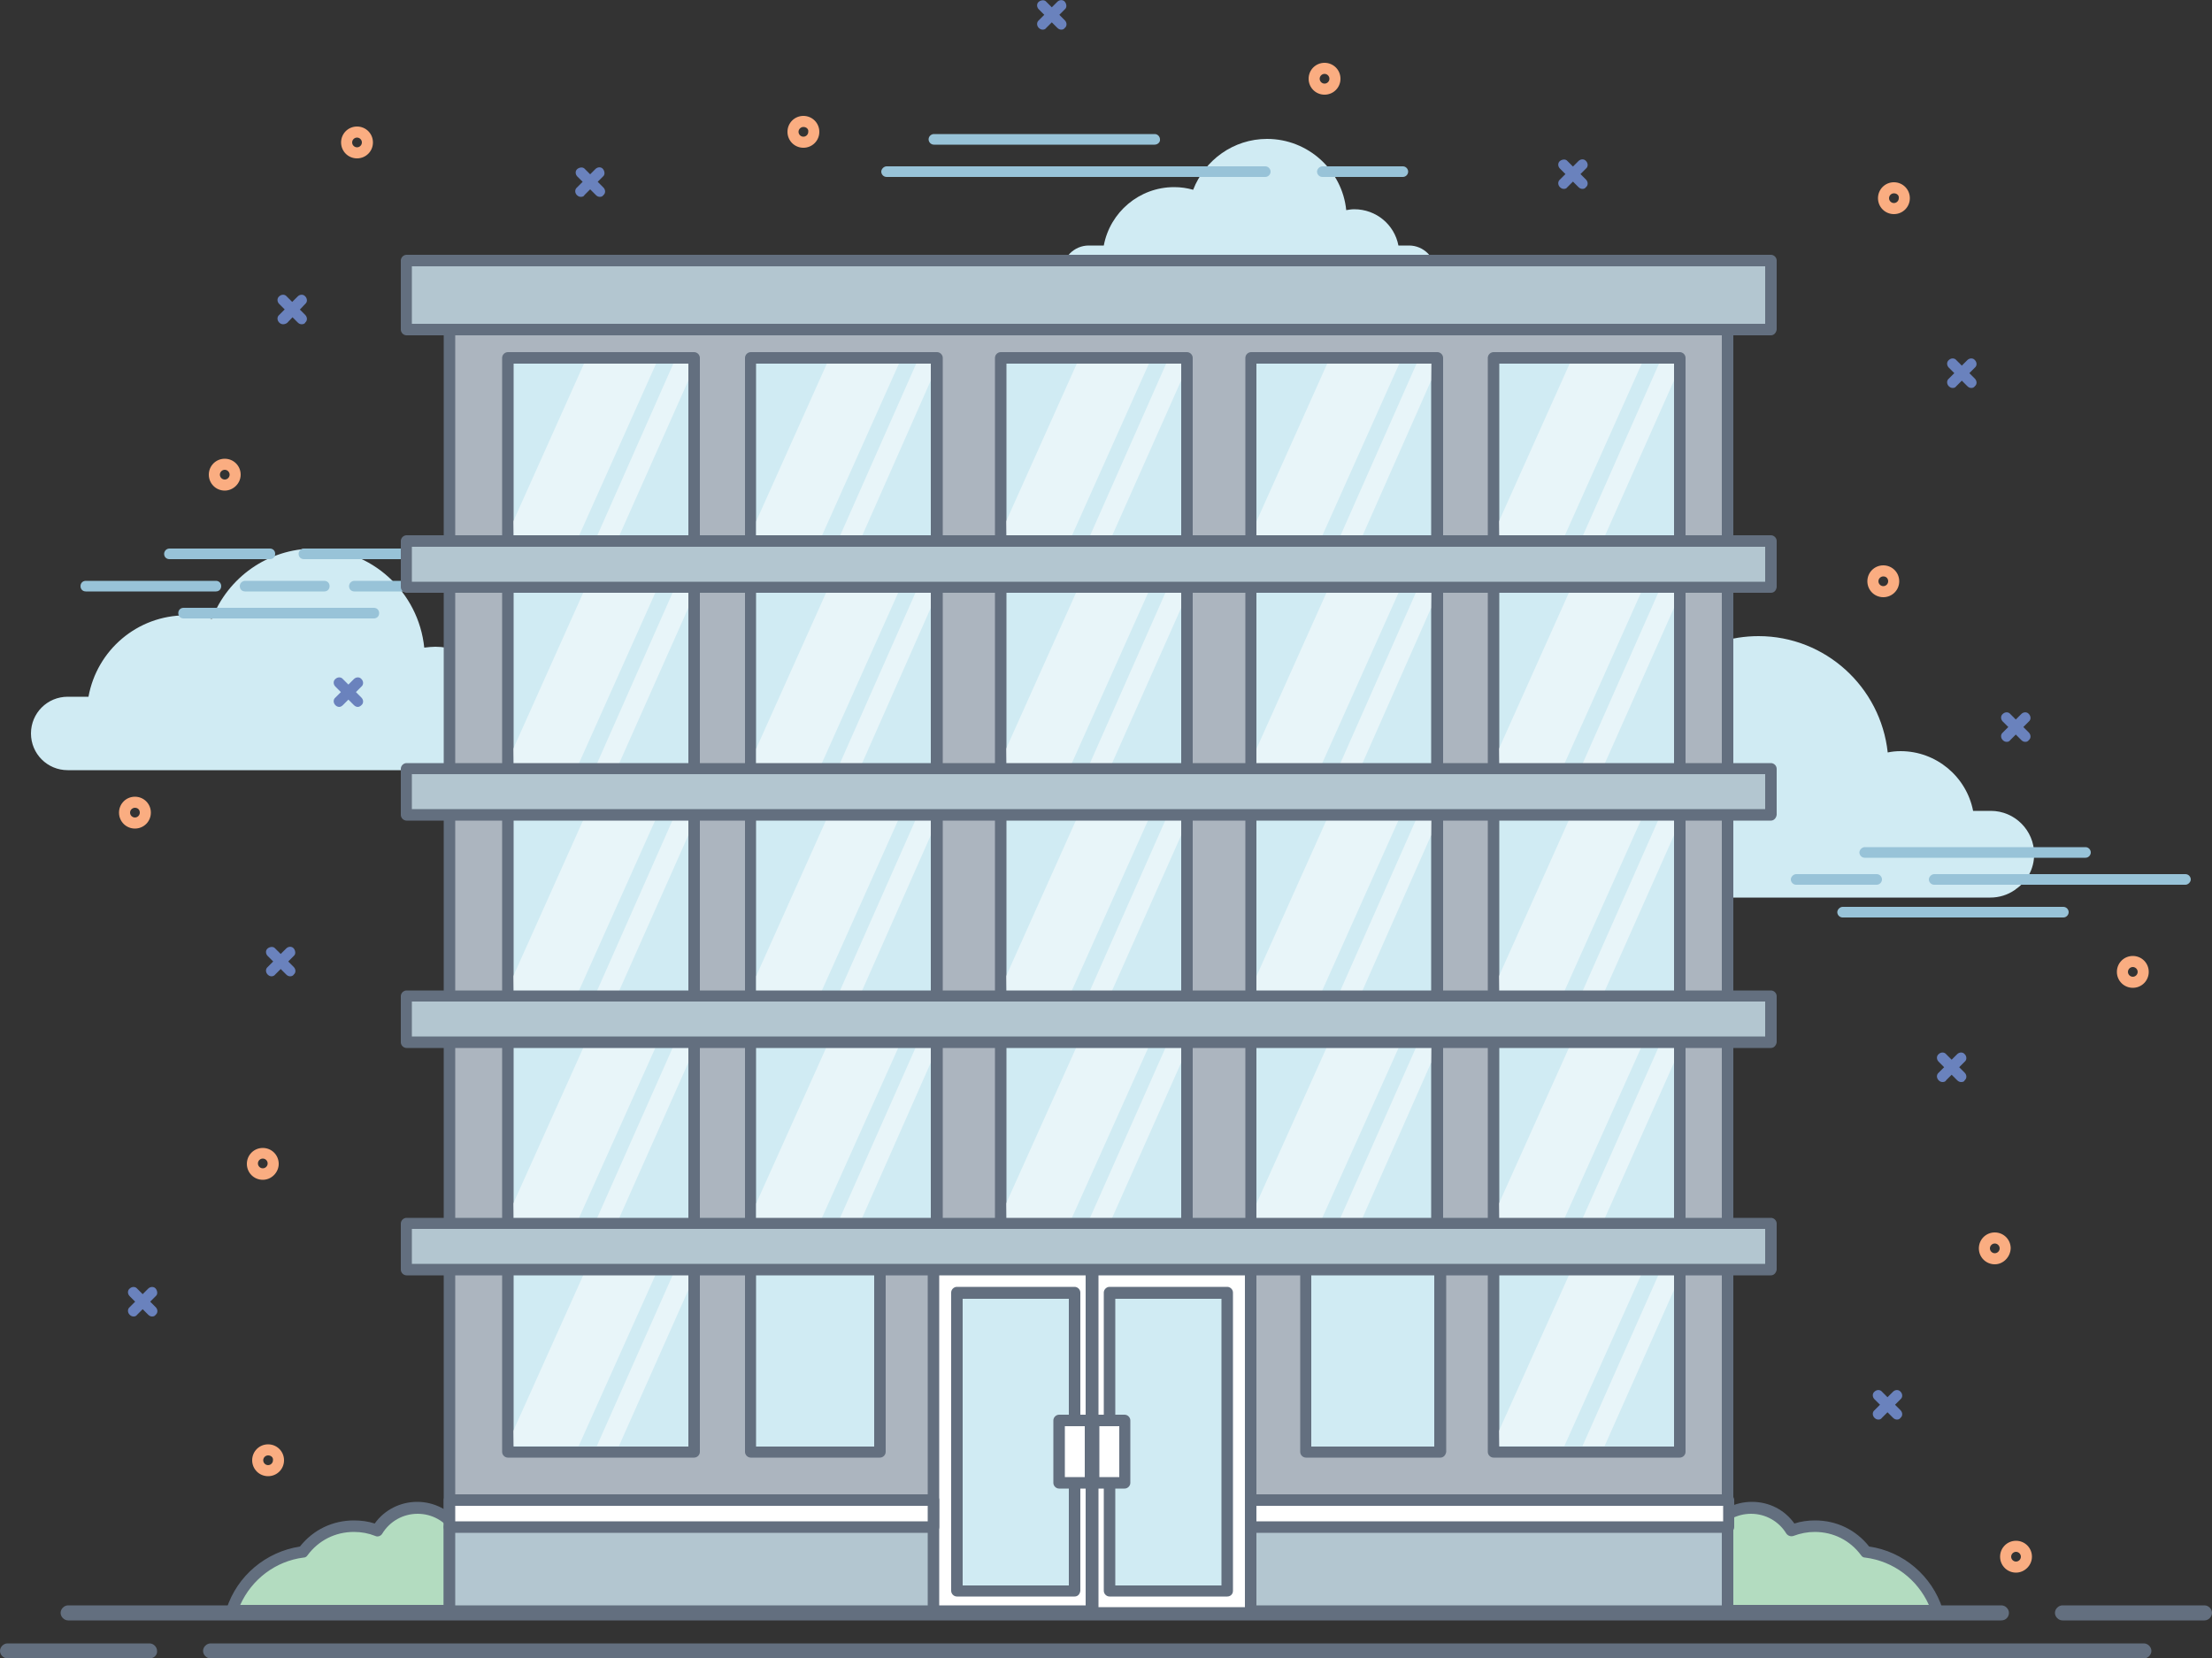 <?xml version="1.0" encoding="utf-8"?>
<!-- Generator: Adobe Illustrator 21.1.0, SVG Export Plug-In . SVG Version: 6.00 Build 0)  -->
<svg version="1.1" id="Layer_1" xmlns="http://www.w3.org/2000/svg" xmlns:xlink="http://www.w3.org/1999/xlink" x="0px" y="0px"
	 viewBox="0 0 500 374.9" style="enable-background:new 0 0 500 374.9;" xml:space="preserve">
<rect x="0" y="0" width="500" height="374.9" fill="#333333" stroke="none"/>
<style type="text/css">
	.st0{fill:#D0EBF3;}
	.st1{fill:#B3DCC0;}
	.st2{fill:#636F7F;}
	.st3{fill:#ACB5BF;}
	.st4{fill:#B3C6D0;}
	.st5{fill:#FFFFFF;}
	.st6{opacity:0.5;fill:#FFFFFF;}
	.st7{fill:#98C3D8;}
	.st8{fill:#6A82BD;}
	.st9{fill:#FAAD81;}
</style>
<path class="st0" d="M459.8,193.1c0-5.4-4.4-9.8-9.8-9.8h-4c-1.5-7.7-8.3-13.5-16.4-13.5c-1,0-2,0.1-2.9,0.3
	c-1.6-14.8-14.1-26.3-29.2-26.3c-12.5,0-23.1,7.8-27.4,18.8c-2.2-0.6-4.6-1-7-1c-13,0-23.7,9.4-26,21.7h-5.6c-5.4,0-9.8,4.4-9.8,9.8
	c0,5.4,4.4,9.8,9.8,9.8h118.4c2,0,3.9-0.6,5.5-1.7h0.1c0,0,0-0.1,0-0.1C458.1,199.4,459.8,196.5,459.8,193.1z"/>
<path class="st0" d="M124,165.9c0-4.6-3.7-8.3-8.3-8.3h-3.4c-1.3-6.5-7-11.4-13.9-11.4c-0.8,0-1.7,0.1-2.5,0.2
	C94.6,133.8,84,124,71.1,124c-10.6,0-19.6,6.6-23.2,15.9c-1.9-0.5-3.9-0.8-5.9-0.8c-11,0-20.1,7.9-22,18.4h-4.7
	c-4.6,0-8.3,3.7-8.3,8.3c0,4.6,3.7,8.3,8.3,8.3h100.4c1.7,0,3.3-0.5,4.7-1.4h0.1c0,0,0-0.1,0-0.1C122.6,171.2,124,168.7,124,165.9z"
	/>
<path class="st0" d="M324.5,61.5c0-3.3-2.7-6-6-6h-2.4c-0.9-4.7-5-8.2-10-8.2c-0.6,0-1.2,0.1-1.8,0.2c-0.9-9-8.6-16.1-17.9-16.1
	c-7.6,0-14.1,4.8-16.7,11.5c-1.4-0.4-2.8-0.6-4.3-0.6c-7.9,0-14.5,5.7-15.9,13.2h-3.4c-3.3,0-6,2.7-6,6c0,3.3,2.7,6,6,6h72.4
	c1.2,0,2.4-0.4,3.4-1h0c0,0,0,0,0-0.1C323.5,65.3,324.5,63.5,324.5,61.5z"/>
<g>
	<path class="st1" d="M52.5,364.1c2.3-7.1,8.5-12.3,16.1-13.3c2.6-3.5,6.8-5.8,11.5-5.8c1.8,0,3.6,0.4,5.2,1
		c1.9-3.1,5.2-5.2,9.1-5.2c3.8,0,7.1,2,9,5c1.8-0.5,3.8-0.8,5.8-0.8c10.8,0,19.6,8.4,20.3,19.1H52.5z"/>
	<path class="st2" d="M129.4,365.4h-77c-0.4,0-0.8-0.2-1-0.5c-0.2-0.3-0.3-0.8-0.2-1.2c2.4-7.5,8.9-12.9,16.6-14.1
		c3-3.8,7.4-5.9,12.2-5.9c1.6,0,3.2,0.2,4.7,0.7c2.2-3.1,5.8-4.9,9.6-4.9c3.8,0,7.3,1.8,9.6,4.8c1.7-0.4,3.5-0.6,5.2-0.6
		c11.4,0,20.8,8.9,21.5,20.3c0,0.4-0.1,0.7-0.3,1C130.1,365.3,129.8,365.4,129.4,365.4z M54.3,362.8H128
		c-1.2-9.4-9.3-16.5-18.8-16.5c-1.8,0-3.6,0.3-5.4,0.8c-0.6,0.2-1.1-0.1-1.5-0.5c-1.7-2.8-4.7-4.4-7.9-4.4c-3.3,0-6.3,1.7-8,4.5
		c-0.3,0.5-1,0.8-1.6,0.5c-1.5-0.6-3.1-0.9-4.8-0.9c-4.2,0-8,1.9-10.5,5.3c-0.2,0.3-0.5,0.5-0.9,0.5C62.3,352.9,56.9,357,54.3,362.8
		z"/>
</g>
<g>
	<path class="st1" d="M437.9,364.1c-2.3-7.1-8.5-12.3-16.1-13.3c-2.6-3.5-6.8-5.8-11.5-5.8c-1.8,0-3.6,0.4-5.2,1
		c-1.9-3.1-5.2-5.2-9.1-5.2c-3.8,0-7.1,2-9,5c-1.8-0.5-3.8-0.8-5.8-0.8c-10.8,0-19.6,8.4-20.3,19.1H437.9z"/>
	<path class="st2" d="M437.9,365.4h-77c-0.4,0-0.7-0.1-0.9-0.4c-0.2-0.3-0.4-0.6-0.3-1c0.7-11.4,10.2-20.3,21.5-20.3
		c1.7,0,3.5,0.2,5.2,0.6c2.2-3,5.8-4.8,9.6-4.8c3.9,0,7.4,1.8,9.6,4.9c1.5-0.5,3.1-0.7,4.7-0.7c4.8,0,9.2,2.1,12.2,5.9
		c7.7,1.1,14.2,6.6,16.6,14.1c0.1,0.4,0.1,0.8-0.2,1.2C438.7,365.2,438.3,365.4,437.9,365.4z M362.4,362.8H436
		c-2.6-5.8-8-9.9-14.4-10.7c-0.4,0-0.7-0.2-0.9-0.5c-2.5-3.4-6.3-5.3-10.5-5.3c-1.6,0-3.2,0.3-4.8,0.9c-0.6,0.2-1.2,0-1.6-0.5
		c-1.7-2.8-4.7-4.5-8-4.5c-3.2,0-6.2,1.6-7.9,4.4c-0.3,0.5-0.9,0.7-1.5,0.5c-1.8-0.5-3.6-0.8-5.4-0.8
		C371.6,346.3,363.6,353.5,362.4,362.8z"/>
</g>
<g>
	<rect x="101.6" y="71.6" class="st3" width="288.9" height="293"/>
	<path class="st2" d="M390.5,365.9H101.6c-0.7,0-1.3-0.6-1.3-1.3v-293c0-0.7,0.6-1.3,1.3-1.3h288.9c0.7,0,1.3,0.6,1.3,1.3v293
		C391.8,365.3,391.2,365.9,390.5,365.9z M102.9,363.3h286.3V72.9H102.9V363.3z"/>
</g>
<g>
	<rect x="101.6" y="345.2" class="st4" width="288.9" height="19.4"/>
	<path class="st2" d="M390.5,365.9H101.6c-0.7,0-1.3-0.6-1.3-1.3v-19.4c0-0.7,0.6-1.3,1.3-1.3h288.9c0.7,0,1.3,0.6,1.3,1.3v19.4
		C391.8,365.3,391.2,365.9,390.5,365.9z M102.9,363.3h286.3v-16.9H102.9V363.3z"/>
</g>
<g>
	<rect x="211" y="287" class="st5" width="35.7" height="77.6"/>
	<path class="st2" d="M246.7,365.9H211c-0.7,0-1.3-0.6-1.3-1.3V287c0-0.7,0.6-1.3,1.3-1.3h35.7c0.7,0,1.3,0.6,1.3,1.3v77.6
		C248,365.3,247.4,365.9,246.7,365.9z M212.3,363.3h33.1v-75.1h-33.1V363.3z"/>
</g>
<g>
	<rect x="216.3" y="292.3" class="st0" width="26.6" height="67.4"/>
	<path class="st2" d="M242.9,360.9h-26.6c-0.7,0-1.3-0.6-1.3-1.3v-67.4c0-0.7,0.6-1.3,1.3-1.3h26.6c0.7,0,1.3,0.6,1.3,1.3v67.4
		C244.1,360.4,243.6,360.9,242.9,360.9z M217.6,358.4h24v-64.8h-24V358.4z"/>
</g>
<path class="st2" d="M452.4,366.3h-437c-0.9,0-1.7-0.8-1.7-1.7s0.8-1.7,1.7-1.7h437c0.9,0,1.7,0.8,1.7,1.7S453.4,366.3,452.4,366.3z
	"/>
<path class="st2" d="M498.3,366.3h-32.1c-0.9,0-1.7-0.8-1.7-1.7s0.8-1.7,1.7-1.7h32.1c0.9,0,1.7,0.8,1.7,1.7
	S499.2,366.3,498.3,366.3z"/>
<path class="st2" d="M484.6,374.9h-437c-0.9,0-1.7-0.8-1.7-1.7c0-0.9,0.8-1.7,1.7-1.7h437c0.9,0,1.7,0.8,1.7,1.7
	C486.3,374.1,485.5,374.9,484.6,374.9z"/>
<path class="st2" d="M33.8,374.9H1.7c-0.9,0-1.7-0.8-1.7-1.7c0-0.9,0.8-1.7,1.7-1.7h32.1c0.9,0,1.7,0.8,1.7,1.7
	C35.6,374.1,34.8,374.9,33.8,374.9z"/>
<g>
	<rect x="239.4" y="321.1" class="st5" width="7.1" height="14.1"/>
	<path class="st2" d="M246.5,336.5h-7.1c-0.7,0-1.3-0.6-1.3-1.3v-14.1c0-0.7,0.6-1.3,1.3-1.3h7.1c0.7,0,1.3,0.6,1.3,1.3v14.1
		C247.8,335.9,247.2,336.5,246.5,336.5z M240.7,333.9h4.5v-11.5h-4.5V333.9z"/>
</g>
<g>
	
		<rect x="247" y="287" transform="matrix(-1 -4.470081e-11 4.470081e-11 -1 529.659 651.609)" class="st5" width="35.7" height="77.6"/>
	<path class="st2" d="M282.7,365.9H247c-0.7,0-1.3-0.6-1.3-1.3V287c0-0.7,0.6-1.3,1.3-1.3h35.7c0.7,0,1.3,0.6,1.3,1.3v77.6
		C284,365.3,283.4,365.9,282.7,365.9z M248.3,363.3h33.1v-75.1h-33.1V363.3z"/>
</g>
<g>
	
		<rect x="250.8" y="292.3" transform="matrix(-1 -4.500323e-11 4.500323e-11 -1 528.181 651.951)" class="st0" width="26.6" height="67.4"/>
	<path class="st2" d="M277.4,360.9h-26.6c-0.7,0-1.3-0.6-1.3-1.3v-67.4c0-0.7,0.6-1.3,1.3-1.3h26.6c0.7,0,1.3,0.6,1.3,1.3v67.4
		C278.7,360.4,278.1,360.9,277.4,360.9z M252.1,358.4h24v-64.8h-24V358.4z"/>
</g>
<g>
	
		<rect x="247.2" y="321.1" transform="matrix(-1 -4.431090e-11 4.431090e-11 -1 501.403 656.252)" class="st5" width="7.1" height="14.1"/>
	<path class="st2" d="M254.2,336.5h-7.1c-0.7,0-1.3-0.6-1.3-1.3v-14.1c0-0.7,0.6-1.3,1.3-1.3h7.1c0.7,0,1.3,0.6,1.3,1.3v14.1
		C255.5,335.9,254.9,336.5,254.2,336.5z M248.5,333.9h4.5v-11.5h-4.5V333.9z"/>
</g>
<g>
	<rect x="282.7" y="339.1" class="st5" width="108" height="6.1"/>
	<path class="st2" d="M390.7,346.5h-108c-0.7,0-1.3-0.6-1.3-1.3v-6.1c0-0.7,0.6-1.3,1.3-1.3h108c0.7,0,1.3,0.6,1.3,1.3v6.1
		C392,345.9,391.4,346.5,390.7,346.5z M284,343.9h105.5v-3.5H284V343.9z"/>
</g>
<g>
	<rect x="169.7" y="286.6" class="st0" width="29.2" height="41.7"/>
	<path class="st2" d="M198.9,329.5h-29.2c-0.7,0-1.3-0.6-1.3-1.3v-41.7c0-0.7,0.6-1.3,1.3-1.3h29.2c0.7,0,1.3,0.6,1.3,1.3v41.7
		C200.2,328.9,199.6,329.5,198.9,329.5z M170.9,327h26.7v-39.1h-26.7V327z"/>
</g>
<g>
	<rect x="295.1" y="286.6" class="st0" width="30.4" height="41.7"/>
	<path class="st2" d="M325.6,329.5h-30.4c-0.7,0-1.3-0.6-1.3-1.3v-41.7c0-0.7,0.6-1.3,1.3-1.3h30.4c0.7,0,1.3,0.6,1.3,1.3v41.7
		C326.8,328.9,326.3,329.5,325.6,329.5z M296.4,327h27.8v-39.1h-27.8V327z"/>
</g>
<g>
	<rect x="91.9" y="58.9" class="st4" width="308.4" height="15.6"/>
	<path class="st2" d="M400.3,75.8H91.9c-0.7,0-1.3-0.6-1.3-1.3V58.9c0-0.7,0.6-1.3,1.3-1.3h308.4c0.7,0,1.3,0.6,1.3,1.3v15.6
		C401.5,75.2,401,75.8,400.3,75.8z M93.1,73.2H399v-13H93.1V73.2z"/>
</g>
<g>
	<rect x="114.8" y="286.6" class="st0" width="42.1" height="41.7"/>
	<path class="st2" d="M156.9,329.5h-42.1c-0.7,0-1.3-0.6-1.3-1.3v-41.7c0-0.7,0.6-1.3,1.3-1.3h42.1c0.7,0,1.3,0.6,1.3,1.3v41.7
		C158.2,328.9,157.6,329.5,156.9,329.5z M116.1,327h39.5v-39.1h-39.5V327z"/>
</g>
<polygon class="st6" points="116.1,326.9 130.8,326.9 148.3,287.9 132,287.9 116,323.5 "/>
<polygon class="st6" points="134.9,326.9 139.9,326.9 155.6,291.6 155.6,287.9 152.2,287.9 "/>
<g>
	<rect x="169.7" y="235.2" class="st0" width="42.1" height="41.7"/>
	<path class="st2" d="M211.8,278.1h-42.1c-0.7,0-1.3-0.6-1.3-1.3v-41.7c0-0.7,0.6-1.3,1.3-1.3h42.1c0.7,0,1.3,0.6,1.3,1.3v41.7
		C213,277.5,212.5,278.1,211.8,278.1z M170.9,275.5h39.5v-39.1h-39.5V275.5z"/>
</g>
<polygon class="st6" points="170.9,275.5 185.7,275.5 203.2,236.5 186.9,236.5 170.9,272.1 "/>
<polygon class="st6" points="189.8,275.5 194.8,275.5 210.4,240.2 210.4,236.5 207.1,236.5 "/>
<g>
	<rect x="114.8" y="235.2" class="st0" width="42.1" height="41.7"/>
	<path class="st2" d="M156.9,278.1h-42.1c-0.7,0-1.3-0.6-1.3-1.3v-41.7c0-0.7,0.6-1.3,1.3-1.3h42.1c0.7,0,1.3,0.6,1.3,1.3v41.7
		C158.2,277.5,157.6,278.1,156.9,278.1z M116.1,275.5h39.5v-39.1h-39.5V275.5z"/>
</g>
<polygon class="st6" points="116.1,275.5 130.8,275.5 148.3,236.5 132,236.5 116,272.1 "/>
<polygon class="st6" points="134.9,275.5 139.9,275.5 155.6,240.2 155.6,236.5 152.2,236.5 "/>
<g>
	<rect x="169.7" y="183.7" class="st0" width="42.1" height="41.7"/>
	<path class="st2" d="M211.8,226.7h-42.1c-0.7,0-1.3-0.6-1.3-1.3v-41.7c0-0.7,0.6-1.3,1.3-1.3h42.1c0.7,0,1.3,0.6,1.3,1.3v41.7
		C213,226.1,212.5,226.7,211.8,226.7z M170.9,224.1h39.5V185h-39.5V224.1z"/>
</g>
<polygon class="st6" points="170.9,224.1 185.7,224.1 203.2,185 186.9,185 170.9,220.7 "/>
<polygon class="st6" points="189.8,224.1 194.8,224.1 210.4,188.8 210.4,185 207.1,185 "/>
<g>
	<rect x="114.8" y="183.7" class="st0" width="42.1" height="41.7"/>
	<path class="st2" d="M156.9,226.7h-42.1c-0.7,0-1.3-0.6-1.3-1.3v-41.7c0-0.7,0.6-1.3,1.3-1.3h42.1c0.7,0,1.3,0.6,1.3,1.3v41.7
		C158.2,226.1,157.6,226.7,156.9,226.7z M116.1,224.1h39.5V185h-39.5V224.1z"/>
</g>
<polygon class="st6" points="116.1,224.1 130.8,224.1 148.3,185 132,185 116,220.7 "/>
<polygon class="st6" points="134.9,224.1 139.9,224.1 155.6,188.8 155.6,185 152.2,185 "/>
<g>
	<rect x="169.7" y="132.3" class="st0" width="42.1" height="41.7"/>
	<path class="st2" d="M211.8,175.3h-42.1c-0.7,0-1.3-0.6-1.3-1.3v-41.7c0-0.7,0.6-1.3,1.3-1.3h42.1c0.7,0,1.3,0.6,1.3,1.3V174
		C213,174.7,212.5,175.3,211.8,175.3z M170.9,172.7h39.5v-39.1h-39.5V172.7z"/>
</g>
<polygon class="st6" points="170.9,172.7 185.7,172.7 203.2,133.6 186.9,133.6 170.9,169.3 "/>
<polygon class="st6" points="189.8,172.7 194.8,172.7 210.4,137.4 210.4,133.6 207.1,133.6 "/>
<g>
	<rect x="114.8" y="132.3" class="st0" width="42.1" height="41.7"/>
	<path class="st2" d="M156.9,175.3h-42.1c-0.7,0-1.3-0.6-1.3-1.3v-41.7c0-0.7,0.6-1.3,1.3-1.3h42.1c0.7,0,1.3,0.6,1.3,1.3V174
		C158.2,174.7,157.6,175.3,156.9,175.3z M116.1,172.7h39.5v-39.1h-39.5V172.7z"/>
</g>
<polygon class="st6" points="116.1,172.7 130.8,172.7 148.3,133.6 132,133.6 116,169.3 "/>
<polygon class="st6" points="134.9,172.7 139.9,172.7 155.6,137.4 155.6,133.6 152.2,133.6 "/>
<g>
	<rect x="169.7" y="80.9" class="st0" width="42.1" height="41.7"/>
	<path class="st2" d="M211.8,123.9h-42.1c-0.7,0-1.3-0.6-1.3-1.3V80.9c0-0.7,0.6-1.3,1.3-1.3h42.1c0.7,0,1.3,0.6,1.3,1.3v41.7
		C213,123.3,212.5,123.9,211.8,123.9z M170.9,121.3h39.5V82.2h-39.5V121.3z"/>
</g>
<polygon class="st6" points="170.9,121.3 185.7,121.3 203.2,82.2 186.9,82.2 170.9,117.9 "/>
<polygon class="st6" points="189.8,121.3 194.8,121.3 210.4,86 210.4,82.2 207.1,82.2 "/>
<g>
	<rect x="114.8" y="80.9" class="st0" width="42.1" height="41.7"/>
	<path class="st2" d="M156.9,123.9h-42.1c-0.7,0-1.3-0.6-1.3-1.3V80.9c0-0.7,0.6-1.3,1.3-1.3h42.1c0.7,0,1.3,0.6,1.3,1.3v41.7
		C158.2,123.3,157.6,123.9,156.9,123.9z M116.1,121.3h39.5V82.2h-39.5V121.3z"/>
</g>
<polygon class="st6" points="116.1,121.3 130.8,121.3 148.3,82.2 132,82.2 116,117.9 "/>
<polygon class="st6" points="134.9,121.3 139.9,121.3 155.6,86 155.6,82.2 152.2,82.2 "/>
<g>
	<rect x="337.6" y="286.6" class="st0" width="42.1" height="41.7"/>
	<path class="st2" d="M379.7,329.5h-42.1c-0.7,0-1.3-0.6-1.3-1.3v-41.7c0-0.7,0.6-1.3,1.3-1.3h42.1c0.7,0,1.3,0.6,1.3,1.3v41.7
		C381,328.9,380.4,329.5,379.7,329.5z M338.9,327h39.5v-39.1h-39.5V327z"/>
</g>
<polygon class="st6" points="338.9,326.9 353.6,326.9 371.1,287.9 354.8,287.9 338.8,323.5 "/>
<g>
	<rect x="337.6" y="235.2" class="st0" width="42.1" height="41.7"/>
	<path class="st2" d="M379.7,278.1h-42.1c-0.7,0-1.3-0.6-1.3-1.3v-41.7c0-0.7,0.6-1.3,1.3-1.3h42.1c0.7,0,1.3,0.6,1.3,1.3v41.7
		C381,277.5,380.4,278.1,379.7,278.1z M338.9,275.5h39.5v-39.1h-39.5V275.5z"/>
</g>
<polygon class="st6" points="338.9,275.5 353.6,275.5 371.1,236.5 354.8,236.5 338.8,272.1 "/>
<polygon class="st6" points="357.7,275.5 362.7,275.5 378.4,240.2 378.4,236.5 375,236.5 "/>
<polygon class="st6" points="357.7,326.9 362.7,326.9 378.4,291.6 378.4,287.9 375,287.9 "/>
<g>
	<rect x="282.8" y="235.2" class="st0" width="42.1" height="41.7"/>
	<path class="st2" d="M324.9,278.1h-42.1c-0.7,0-1.3-0.6-1.3-1.3v-41.7c0-0.7,0.6-1.3,1.3-1.3h42.1c0.7,0,1.3,0.6,1.3,1.3v41.7
		C326.2,277.5,325.6,278.1,324.9,278.1z M284,275.5h39.5v-39.1H284V275.5z"/>
</g>
<polygon class="st6" points="284,275.5 298.8,275.5 316.3,236.5 300,236.5 284,272.1 "/>
<polygon class="st6" points="302.9,275.5 307.9,275.5 323.5,240.2 323.6,236.5 320.2,236.5 "/>
<g>
	<rect x="226.2" y="235.2" class="st0" width="42.1" height="41.7"/>
	<path class="st2" d="M268.3,278.1h-42.1c-0.7,0-1.3-0.6-1.3-1.3v-41.7c0-0.7,0.6-1.3,1.3-1.3h42.1c0.7,0,1.3,0.6,1.3,1.3v41.7
		C269.6,277.5,269,278.1,268.3,278.1z M227.5,275.5H267v-39.1h-39.5V275.5z"/>
</g>
<polygon class="st6" points="227.5,275.5 242.2,275.5 259.7,236.5 243.4,236.5 227.4,272.1 "/>
<polygon class="st6" points="246.3,275.5 251.3,275.5 267,240.2 267,236.5 263.6,236.5 "/>
<g>
	<rect x="337.6" y="183.7" class="st0" width="42.1" height="41.7"/>
	<path class="st2" d="M379.7,226.7h-42.1c-0.7,0-1.3-0.6-1.3-1.3v-41.7c0-0.7,0.6-1.3,1.3-1.3h42.1c0.7,0,1.3,0.6,1.3,1.3v41.7
		C381,226.1,380.4,226.7,379.7,226.7z M338.9,224.1h39.5V185h-39.5V224.1z"/>
</g>
<polygon class="st6" points="338.9,224.1 353.6,224.1 371.1,185 354.8,185 338.8,220.7 "/>
<polygon class="st6" points="357.7,224.1 362.7,224.1 378.4,188.8 378.4,185 375,185 "/>
<g>
	<rect x="282.8" y="183.7" class="st0" width="42.1" height="41.7"/>
	<path class="st2" d="M324.9,226.7h-42.1c-0.7,0-1.3-0.6-1.3-1.3v-41.7c0-0.7,0.6-1.3,1.3-1.3h42.1c0.7,0,1.3,0.6,1.3,1.3v41.7
		C326.2,226.1,325.6,226.7,324.9,226.7z M284,224.1h39.5V185H284V224.1z"/>
</g>
<polygon class="st6" points="284,224.1 298.8,224.1 316.3,185 300,185 284,220.7 "/>
<polygon class="st6" points="302.9,224.1 307.9,224.1 323.5,188.8 323.6,185 320.2,185 "/>
<g>
	<rect x="337.6" y="132.3" class="st0" width="42.1" height="41.7"/>
	<path class="st2" d="M379.7,175.3h-42.1c-0.7,0-1.3-0.6-1.3-1.3v-41.7c0-0.7,0.6-1.3,1.3-1.3h42.1c0.7,0,1.3,0.6,1.3,1.3V174
		C381,174.7,380.4,175.3,379.7,175.3z M338.9,172.7h39.5v-39.1h-39.5V172.7z"/>
</g>
<polygon class="st6" points="338.9,172.7 353.6,172.7 371.1,133.6 354.8,133.6 338.8,169.3 "/>
<polygon class="st6" points="357.7,172.7 362.7,172.7 378.4,137.4 378.4,133.6 375,133.6 "/>
<g>
	<rect x="282.8" y="132.3" class="st0" width="42.1" height="41.7"/>
	<path class="st2" d="M324.9,175.3h-42.1c-0.7,0-1.3-0.6-1.3-1.3v-41.7c0-0.7,0.6-1.3,1.3-1.3h42.1c0.7,0,1.3,0.6,1.3,1.3V174
		C326.2,174.7,325.6,175.3,324.9,175.3z M284,172.7h39.5v-39.1H284V172.7z"/>
</g>
<polygon class="st6" points="284,172.7 298.8,172.7 316.3,133.6 300,133.6 284,169.3 "/>
<polygon class="st6" points="302.9,172.7 307.9,172.7 323.5,137.4 323.6,133.6 320.2,133.6 "/>
<g>
	<rect x="337.6" y="80.9" class="st0" width="42.1" height="41.7"/>
	<path class="st2" d="M379.7,123.9h-42.1c-0.7,0-1.3-0.6-1.3-1.3V80.9c0-0.7,0.6-1.3,1.3-1.3h42.1c0.7,0,1.3,0.6,1.3,1.3v41.7
		C381,123.3,380.4,123.9,379.7,123.9z M338.9,121.3h39.5V82.2h-39.5V121.3z"/>
</g>
<polygon class="st6" points="338.9,121.3 353.6,121.3 371.1,82.2 354.8,82.2 338.8,117.9 "/>
<polygon class="st6" points="357.7,121.3 362.7,121.3 378.4,86 378.4,82.2 375,82.2 "/>
<g>
	<rect x="282.8" y="80.9" class="st0" width="42.1" height="41.7"/>
	<path class="st2" d="M324.9,123.9h-42.1c-0.7,0-1.3-0.6-1.3-1.3V80.9c0-0.7,0.6-1.3,1.3-1.3h42.1c0.7,0,1.3,0.6,1.3,1.3v41.7
		C326.2,123.3,325.6,123.9,324.9,123.9z M284,121.3h39.5V82.2H284V121.3z"/>
</g>
<polygon class="st6" points="284,121.3 298.8,121.3 316.3,82.2 300,82.2 284,117.9 "/>
<polygon class="st6" points="302.9,121.3 307.9,121.3 323.5,86 323.6,82.2 320.2,82.2 "/>
<g>
	<rect x="226.2" y="183.7" class="st0" width="42.1" height="41.7"/>
	<path class="st2" d="M268.3,226.7h-42.1c-0.7,0-1.3-0.6-1.3-1.3v-41.7c0-0.7,0.6-1.3,1.3-1.3h42.1c0.7,0,1.3,0.6,1.3,1.3v41.7
		C269.6,226.1,269,226.7,268.3,226.7z M227.5,224.1H267V185h-39.5V224.1z"/>
</g>
<polygon class="st6" points="227.5,224.1 242.2,224.1 259.7,185 243.4,185 227.4,220.7 "/>
<g>
	<path class="st7" d="M41.5,137.4h43c0.7,0,1.2,0.5,1.2,1.2s-0.5,1.2-1.2,1.2h-43c-0.7,0-1.2-0.5-1.2-1.2S40.8,137.4,41.5,137.4z"/>
	<path class="st7" d="M68.7,124h32.8c0.7,0,1.2,0.5,1.2,1.2c0,0.7-0.5,1.2-1.2,1.2H68.7c-0.7,0-1.2-0.5-1.2-1.2
		C67.5,124.6,68,124,68.7,124z"/>
	<path class="st7" d="M38.3,124H61c0.7,0,1.2,0.5,1.2,1.2c0,0.7-0.5,1.2-1.2,1.2H38.3c-0.7,0-1.2-0.5-1.2-1.2
		C37.1,124.6,37.6,124,38.3,124z"/>
	<path class="st7" d="M19.4,131.3h29.4c0.7,0,1.2,0.5,1.2,1.2c0,0.7-0.5,1.2-1.2,1.2H19.4c-0.7,0-1.2-0.5-1.2-1.2
		C18.2,131.8,18.7,131.3,19.4,131.3z"/>
	<path class="st7" d="M80.1,131.3h29.4c0.7,0,1.2,0.5,1.2,1.2c0,0.7-0.5,1.2-1.2,1.2H80.1c-0.7,0-1.2-0.5-1.2-1.2
		C78.9,131.8,79.5,131.3,80.1,131.3z"/>
	<path class="st7" d="M55.4,131.3h17.9c0.7,0,1.2,0.5,1.2,1.2c0,0.7-0.5,1.2-1.2,1.2H55.4c-0.7,0-1.2-0.5-1.2-1.2
		C54.2,131.8,54.8,131.3,55.4,131.3z"/>
</g>
<polygon class="st6" points="246.3,224.1 251.3,224.1 267,188.8 267,185 263.6,185 "/>
<g>
	<rect x="226.2" y="132.3" class="st0" width="42.1" height="41.7"/>
	<path class="st2" d="M268.3,175.3h-42.1c-0.7,0-1.3-0.6-1.3-1.3v-41.7c0-0.7,0.6-1.3,1.3-1.3h42.1c0.7,0,1.3,0.6,1.3,1.3V174
		C269.6,174.7,269,175.3,268.3,175.3z M227.5,172.7H267v-39.1h-39.5V172.7z"/>
</g>
<polygon class="st6" points="227.5,172.7 242.2,172.7 259.7,133.6 243.4,133.6 227.4,169.3 "/>
<polygon class="st6" points="246.3,172.7 251.3,172.7 267,137.4 267,133.6 263.6,133.6 "/>
<g>
	<rect x="226.2" y="80.9" class="st0" width="42.1" height="41.7"/>
	<path class="st2" d="M268.3,123.9h-42.1c-0.7,0-1.3-0.6-1.3-1.3V80.9c0-0.7,0.6-1.3,1.3-1.3h42.1c0.7,0,1.3,0.6,1.3,1.3v41.7
		C269.6,123.3,269,123.9,268.3,123.9z M227.5,121.3H267V82.2h-39.5V121.3z"/>
</g>
<polygon class="st6" points="227.5,121.3 242.2,121.3 259.7,82.2 243.4,82.2 227.4,117.9 "/>
<polygon class="st6" points="246.3,121.3 251.3,121.3 267,86 267,82.2 263.6,82.2 "/>
<g>
	<rect x="101.6" y="339.1" class="st5" width="109.4" height="6.1"/>
	<path class="st2" d="M211,346.5H101.6c-0.7,0-1.3-0.6-1.3-1.3v-6.1c0-0.7,0.6-1.3,1.3-1.3H211c0.7,0,1.3,0.6,1.3,1.3v6.1
		C212.3,345.9,211.7,346.5,211,346.5z M102.9,343.9h106.8v-3.5H102.9V343.9z"/>
</g>
<g>
	<rect x="91.9" y="122.3" class="st4" width="308.4" height="10.4"/>
	<path class="st2" d="M400.3,134H91.9c-0.7,0-1.3-0.6-1.3-1.3v-10.4c0-0.7,0.6-1.3,1.3-1.3h308.4c0.7,0,1.3,0.6,1.3,1.3v10.4
		C401.5,133.5,401,134,400.3,134z M93.1,131.5H399v-7.9H93.1V131.5z"/>
</g>
<g>
	<rect x="91.9" y="173.7" class="st4" width="308.4" height="10.4"/>
	<path class="st2" d="M400.3,185.5H91.9c-0.7,0-1.3-0.6-1.3-1.3v-10.4c0-0.7,0.6-1.3,1.3-1.3h308.4c0.7,0,1.3,0.6,1.3,1.3v10.4
		C401.5,184.9,401,185.5,400.3,185.5z M93.1,182.9H399V175H93.1V182.9z"/>
</g>
<g>
	<rect x="91.9" y="225.2" class="st4" width="308.4" height="10.4"/>
	<path class="st2" d="M400.3,236.9H91.9c-0.7,0-1.3-0.6-1.3-1.3v-10.4c0-0.7,0.6-1.3,1.3-1.3h308.4c0.7,0,1.3,0.6,1.3,1.3v10.4
		C401.5,236.3,401,236.9,400.3,236.9z M93.1,234.3H399v-7.9H93.1V234.3z"/>
</g>
<g>
	<rect x="91.9" y="276.6" class="st4" width="308.4" height="10.4"/>
	<path class="st2" d="M400.3,288.3H91.9c-0.7,0-1.3-0.6-1.3-1.3v-10.4c0-0.7,0.6-1.3,1.3-1.3h308.4c0.7,0,1.3,0.6,1.3,1.3V287
		C401.5,287.7,401,288.3,400.3,288.3z M93.1,285.7H399v-7.9H93.1V285.7z"/>
</g>
<g>
	<path class="st8" d="M428.8,320.9c-0.3,0-0.6-0.1-0.9-0.4l-4.2-4.2c-0.5-0.5-0.5-1.3,0-1.7c0.5-0.5,1.3-0.5,1.7,0l4.2,4.2
		c0.5,0.5,0.5,1.3,0,1.7C429.4,320.8,429.1,320.9,428.8,320.9z"/>
	<path class="st8" d="M424.6,320.9c-0.3,0-0.6-0.1-0.9-0.4c-0.5-0.5-0.5-1.3,0-1.7l4.2-4.2c0.5-0.5,1.3-0.5,1.7,0
		c0.5,0.5,0.5,1.3,0,1.7l-4.2,4.2C425.2,320.8,424.9,320.9,424.6,320.9z"/>
</g>
<g>
	<path class="st8" d="M445.6,87.7c-0.3,0-0.6-0.1-0.9-0.4l-4.2-4.2c-0.5-0.5-0.5-1.3,0-1.7c0.5-0.5,1.3-0.5,1.7,0l4.2,4.2
		c0.5,0.5,0.5,1.3,0,1.7C446.2,87.6,445.9,87.7,445.6,87.7z"/>
	<path class="st8" d="M441.4,87.7c-0.3,0-0.6-0.1-0.9-0.4c-0.5-0.5-0.5-1.3,0-1.7l4.2-4.2c0.5-0.5,1.3-0.5,1.7,0
		c0.5,0.5,0.5,1.3,0,1.7l-4.2,4.2C442,87.6,441.7,87.7,441.4,87.7z"/>
</g>
<g>
	<path class="st8" d="M80.9,159.8c-0.3,0-0.6-0.1-0.9-0.4l-4.2-4.2c-0.5-0.5-0.5-1.3,0-1.7c0.5-0.5,1.3-0.5,1.7,0l4.2,4.2
		c0.5,0.5,0.5,1.3,0,1.7C81.5,159.6,81.2,159.8,80.9,159.8z"/>
	<path class="st8" d="M76.7,159.8c-0.3,0-0.6-0.1-0.9-0.4c-0.5-0.5-0.5-1.3,0-1.7l4.2-4.2c0.5-0.5,1.3-0.5,1.7,0
		c0.5,0.5,0.5,1.3,0,1.7l-4.2,4.2C77.3,159.6,77,159.8,76.7,159.8z"/>
</g>
<path class="st9" d="M450.9,285.8c-2,0-3.6-1.6-3.6-3.6c0-2,1.6-3.6,3.6-3.6c2,0,3.6,1.6,3.6,3.6
	C454.4,284.2,452.8,285.8,450.9,285.8z M450.9,281.1c-0.6,0-1.1,0.5-1.1,1.1c0,0.6,0.5,1.1,1.1,1.1c0.6,0,1.1-0.5,1.1-1.1
	C452,281.6,451.5,281.1,450.9,281.1z"/>
<path class="st9" d="M455.7,355.5c-2,0-3.6-1.6-3.6-3.6c0-2,1.6-3.6,3.6-3.6c2,0,3.6,1.6,3.6,3.6
	C459.3,353.9,457.6,355.5,455.7,355.5z M455.7,350.8c-0.6,0-1.1,0.5-1.1,1.1c0,0.6,0.5,1.1,1.1,1.1c0.6,0,1.1-0.5,1.1-1.1
	C456.8,351.3,456.3,350.8,455.7,350.8z"/>
<path class="st9" d="M482.1,223.3c-2,0-3.6-1.6-3.6-3.6c0-2,1.6-3.6,3.6-3.6c2,0,3.6,1.6,3.6,3.6
	C485.7,221.7,484.1,223.3,482.1,223.3z M482.1,218.6c-0.6,0-1.1,0.5-1.1,1.1s0.5,1.1,1.1,1.1c0.6,0,1.1-0.5,1.1-1.1
	S482.7,218.6,482.1,218.6z"/>
<path class="st9" d="M299.4,21.4c-2,0-3.6-1.6-3.6-3.6c0-2,1.6-3.6,3.6-3.6c2,0,3.6,1.6,3.6,3.6C303,19.8,301.4,21.4,299.4,21.4z
	 M299.4,16.7c-0.6,0-1.1,0.5-1.1,1.1s0.5,1.1,1.1,1.1c0.6,0,1.1-0.5,1.1-1.1S300,16.7,299.4,16.7z"/>
<path class="st9" d="M181.6,33.4c-2,0-3.6-1.6-3.6-3.6c0-2,1.6-3.6,3.6-3.6c2,0,3.6,1.6,3.6,3.6C185.2,31.8,183.6,33.4,181.6,33.4z
	 M181.6,28.7c-0.6,0-1.1,0.5-1.1,1.1c0,0.6,0.5,1.1,1.1,1.1c0.6,0,1.1-0.5,1.1-1.1C182.8,29.2,182.3,28.7,181.6,28.7z"/>
<path class="st9" d="M80.7,35.8c-2,0-3.6-1.6-3.6-3.6c0-2,1.6-3.6,3.6-3.6c2,0,3.6,1.6,3.6,3.6C84.3,34.2,82.7,35.8,80.7,35.8z
	 M80.7,31.1c-0.6,0-1.1,0.5-1.1,1.1c0,0.6,0.5,1.1,1.1,1.1s1.1-0.5,1.1-1.1C81.8,31.6,81.3,31.1,80.7,31.1z"/>
<g>
	<path class="st8" d="M357.7,42.7c-0.3,0-0.6-0.1-0.9-0.4l-4.2-4.2c-0.5-0.5-0.5-1.3,0-1.7s1.3-0.5,1.7,0l4.2,4.2
		c0.5,0.5,0.5,1.3,0,1.7C358.3,42.6,358,42.7,357.7,42.7z"/>
	<path class="st8" d="M353.5,42.7c-0.3,0-0.6-0.1-0.9-0.4c-0.5-0.5-0.5-1.3,0-1.7l4.2-4.2c0.5-0.5,1.3-0.5,1.7,0
		c0.5,0.5,0.5,1.3,0,1.7l-4.2,4.2C354.1,42.6,353.8,42.7,353.5,42.7z"/>
</g>
<g>
	<path class="st8" d="M239.9,6.7c-0.3,0-0.6-0.1-0.9-0.4l-4.2-4.2c-0.5-0.5-0.5-1.3,0-1.7s1.3-0.5,1.7,0l4.2,4.2
		c0.5,0.5,0.5,1.3,0,1.7C240.5,6.6,240.2,6.7,239.9,6.7z"/>
	<path class="st8" d="M235.7,6.7c-0.3,0-0.6-0.1-0.9-0.4c-0.5-0.5-0.5-1.3,0-1.7l4.2-4.2c0.5-0.5,1.3-0.5,1.7,0s0.5,1.3,0,1.7
		l-4.2,4.2C236.3,6.6,236,6.7,235.7,6.7z"/>
</g>
<path class="st9" d="M59.4,266.7c-2,0-3.6-1.6-3.6-3.6c0-2,1.6-3.6,3.6-3.6c2,0,3.6,1.6,3.6,3.6C63,265,61.4,266.7,59.4,266.7z
	 M59.4,261.9c-0.6,0-1.1,0.5-1.1,1.1c0,0.6,0.5,1.1,1.1,1.1c0.6,0,1.1-0.5,1.1-1.1C60.5,262.4,60,261.9,59.4,261.9z"/>
<g>
	<path class="st8" d="M34.4,297.6c-0.3,0-0.6-0.1-0.9-0.4l-4.2-4.2c-0.5-0.5-0.5-1.3,0-1.7c0.5-0.5,1.3-0.5,1.7,0l4.2,4.2
		c0.5,0.5,0.5,1.3,0,1.7C35,297.5,34.7,297.6,34.4,297.6z"/>
	<path class="st8" d="M30.2,297.6c-0.3,0-0.6-0.1-0.9-0.4c-0.5-0.5-0.5-1.3,0-1.7l4.2-4.2c0.5-0.5,1.3-0.5,1.7,0s0.5,1.3,0,1.7
		l-4.2,4.2C30.8,297.5,30.5,297.6,30.2,297.6z"/>
</g>
<path class="st9" d="M30.5,187.3c-2,0-3.6-1.6-3.6-3.6c0-2,1.6-3.6,3.6-3.6s3.6,1.6,3.6,3.6C34.1,185.7,32.5,187.3,30.5,187.3z
	 M30.5,182.6c-0.6,0-1.1,0.5-1.1,1.1s0.5,1.1,1.1,1.1s1.1-0.5,1.1-1.1S31.2,182.6,30.5,182.6z"/>
<g>
	<path class="st8" d="M65.6,220.7c-0.3,0-0.6-0.1-0.9-0.4l-4.2-4.2c-0.5-0.5-0.5-1.3,0-1.7s1.3-0.5,1.7,0l4.2,4.2
		c0.5,0.5,0.5,1.3,0,1.7C66.3,220.5,66,220.7,65.6,220.7z"/>
	<path class="st8" d="M61.4,220.7c-0.3,0-0.6-0.1-0.9-0.4c-0.5-0.5-0.5-1.3,0-1.7l4.2-4.2c0.5-0.5,1.3-0.5,1.7,0s0.5,1.3,0,1.7
		l-4.2,4.2C62.1,220.5,61.7,220.7,61.4,220.7z"/>
</g>
<g>
	<path class="st8" d="M135.6,44.5c-0.3,0-0.6-0.1-0.9-0.4l-4.2-4.2c-0.5-0.5-0.5-1.3,0-1.7s1.3-0.5,1.7,0l4.2,4.2
		c0.5,0.5,0.5,1.3,0,1.7C136.2,44.4,135.9,44.5,135.6,44.5z"/>
	<path class="st8" d="M131.3,44.5c-0.3,0-0.6-0.1-0.9-0.4c-0.5-0.5-0.5-1.3,0-1.7l4.2-4.2c0.5-0.5,1.3-0.5,1.7,0s0.5,1.3,0,1.7
		l-4.2,4.2C132,44.4,131.6,44.5,131.3,44.5z"/>
</g>
<path class="st9" d="M425.7,135c-2,0-3.6-1.6-3.6-3.6c0-2,1.6-3.6,3.6-3.6s3.6,1.6,3.6,3.6C429.3,133.4,427.7,135,425.7,135z
	 M425.7,130.3c-0.6,0-1.1,0.5-1.1,1.1s0.5,1.1,1.1,1.1c0.6,0,1.1-0.5,1.1-1.1S426.4,130.3,425.7,130.3z"/>
<path class="st9" d="M428.1,48.4c-2,0-3.6-1.6-3.6-3.6c0-2,1.6-3.6,3.6-3.6c2,0,3.6,1.6,3.6,3.6C431.7,46.8,430.1,48.4,428.1,48.4z
	 M428.1,43.7c-0.6,0-1.1,0.5-1.1,1.1c0,0.6,0.5,1.1,1.1,1.1c0.6,0,1.1-0.5,1.1-1.1C429.3,44.2,428.8,43.7,428.1,43.7z"/>
<g>
	<path class="st8" d="M68.2,73.3c-0.3,0-0.6-0.1-0.9-0.4l-4.2-4.2c-0.5-0.5-0.5-1.3,0-1.7c0.5-0.5,1.3-0.5,1.7,0l4.2,4.2
		c0.5,0.5,0.5,1.3,0,1.7C68.9,73.2,68.5,73.3,68.2,73.3z"/>
	<path class="st8" d="M64,73.3c-0.3,0-0.6-0.1-0.9-0.4c-0.5-0.5-0.5-1.3,0-1.7l4.2-4.2c0.5-0.5,1.3-0.5,1.7,0c0.5,0.5,0.5,1.3,0,1.7
		L64.9,73C64.6,73.2,64.3,73.3,64,73.3z"/>
</g>
<path class="st9" d="M50.8,110.9c-2,0-3.6-1.6-3.6-3.6s1.6-3.6,3.6-3.6s3.6,1.6,3.6,3.6S52.7,110.9,50.8,110.9z M50.8,106.2
	c-0.6,0-1.1,0.5-1.1,1.1c0,0.6,0.5,1.1,1.1,1.1c0.6,0,1.1-0.5,1.1-1.1C51.9,106.7,51.4,106.2,50.8,106.2z"/>
<g>
	<path class="st8" d="M457.8,167.7c-0.3,0-0.6-0.1-0.9-0.4l-4.2-4.2c-0.5-0.5-0.5-1.3,0-1.7c0.5-0.5,1.3-0.5,1.7,0l4.2,4.2
		c0.5,0.5,0.5,1.3,0,1.7C458.4,167.6,458.1,167.7,457.8,167.7z"/>
	<path class="st8" d="M453.6,167.7c-0.3,0-0.6-0.1-0.9-0.4c-0.5-0.5-0.5-1.3,0-1.7l4.2-4.2c0.5-0.5,1.3-0.5,1.7,0
		c0.5,0.5,0.5,1.3,0,1.7l-4.2,4.2C454.2,167.6,453.9,167.7,453.6,167.7z"/>
</g>
<g>
	<path class="st8" d="M443.3,244.6c-0.3,0-0.6-0.1-0.9-0.4l-4.2-4.2c-0.5-0.5-0.5-1.3,0-1.7c0.5-0.5,1.3-0.5,1.7,0l4.2,4.2
		c0.5,0.5,0.5,1.3,0,1.7C444,244.5,443.7,244.6,443.3,244.6z"/>
	<path class="st8" d="M439.1,244.6c-0.3,0-0.6-0.1-0.9-0.4c-0.5-0.5-0.5-1.3,0-1.7l4.2-4.2c0.5-0.5,1.3-0.5,1.7,0
		c0.5,0.5,0.5,1.3,0,1.7l-4.2,4.2C439.8,244.5,439.4,244.6,439.1,244.6z"/>
</g>
<path class="st9" d="M60.6,333.7c-2,0-3.6-1.6-3.6-3.6c0-2,1.6-3.6,3.6-3.6s3.6,1.6,3.6,3.6C64.2,332.1,62.6,333.7,60.6,333.7z
	 M60.6,329c-0.6,0-1.1,0.5-1.1,1.1c0,0.6,0.5,1.1,1.1,1.1s1.1-0.5,1.1-1.1C61.8,329.5,61.3,329,60.6,329z"/>
<path class="st7" d="M471.4,193.9h-49.9c-0.7,0-1.2-0.6-1.2-1.2s0.6-1.2,1.2-1.2h49.9c0.7,0,1.2,0.6,1.2,1.2
	S472.1,193.9,471.4,193.9z"/>
<path class="st7" d="M466.4,207.4h-49.9c-0.7,0-1.2-0.6-1.2-1.2s0.6-1.2,1.2-1.2h49.9c0.7,0,1.2,0.6,1.2,1.2
	S467.1,207.4,466.4,207.4z"/>
<path class="st7" d="M494,200h-56.8c-0.7,0-1.2-0.6-1.2-1.2s0.6-1.2,1.2-1.2H494c0.7,0,1.2,0.6,1.2,1.2S494.6,200,494,200z"/>
<path class="st7" d="M424.2,200h-18.2c-0.7,0-1.2-0.6-1.2-1.2s0.6-1.2,1.2-1.2h18.2c0.7,0,1.2,0.6,1.2,1.2S424.9,200,424.2,200z"/>
<path class="st7" d="M261,32.7h-49.9c-0.7,0-1.2-0.6-1.2-1.2c0-0.7,0.6-1.2,1.2-1.2H261c0.7,0,1.2,0.6,1.2,1.2
	C262.3,32.1,261.7,32.7,261,32.7z"/>
<path class="st7" d="M286,40h-85.6c-0.7,0-1.2-0.6-1.2-1.2s0.6-1.2,1.2-1.2H286c0.7,0,1.2,0.6,1.2,1.2S286.7,40,286,40z"/>
<path class="st7" d="M317.1,40h-18.2c-0.7,0-1.2-0.6-1.2-1.2s0.6-1.2,1.2-1.2h18.2c0.7,0,1.2,0.6,1.2,1.2S317.8,40,317.1,40z"/>
</svg>
